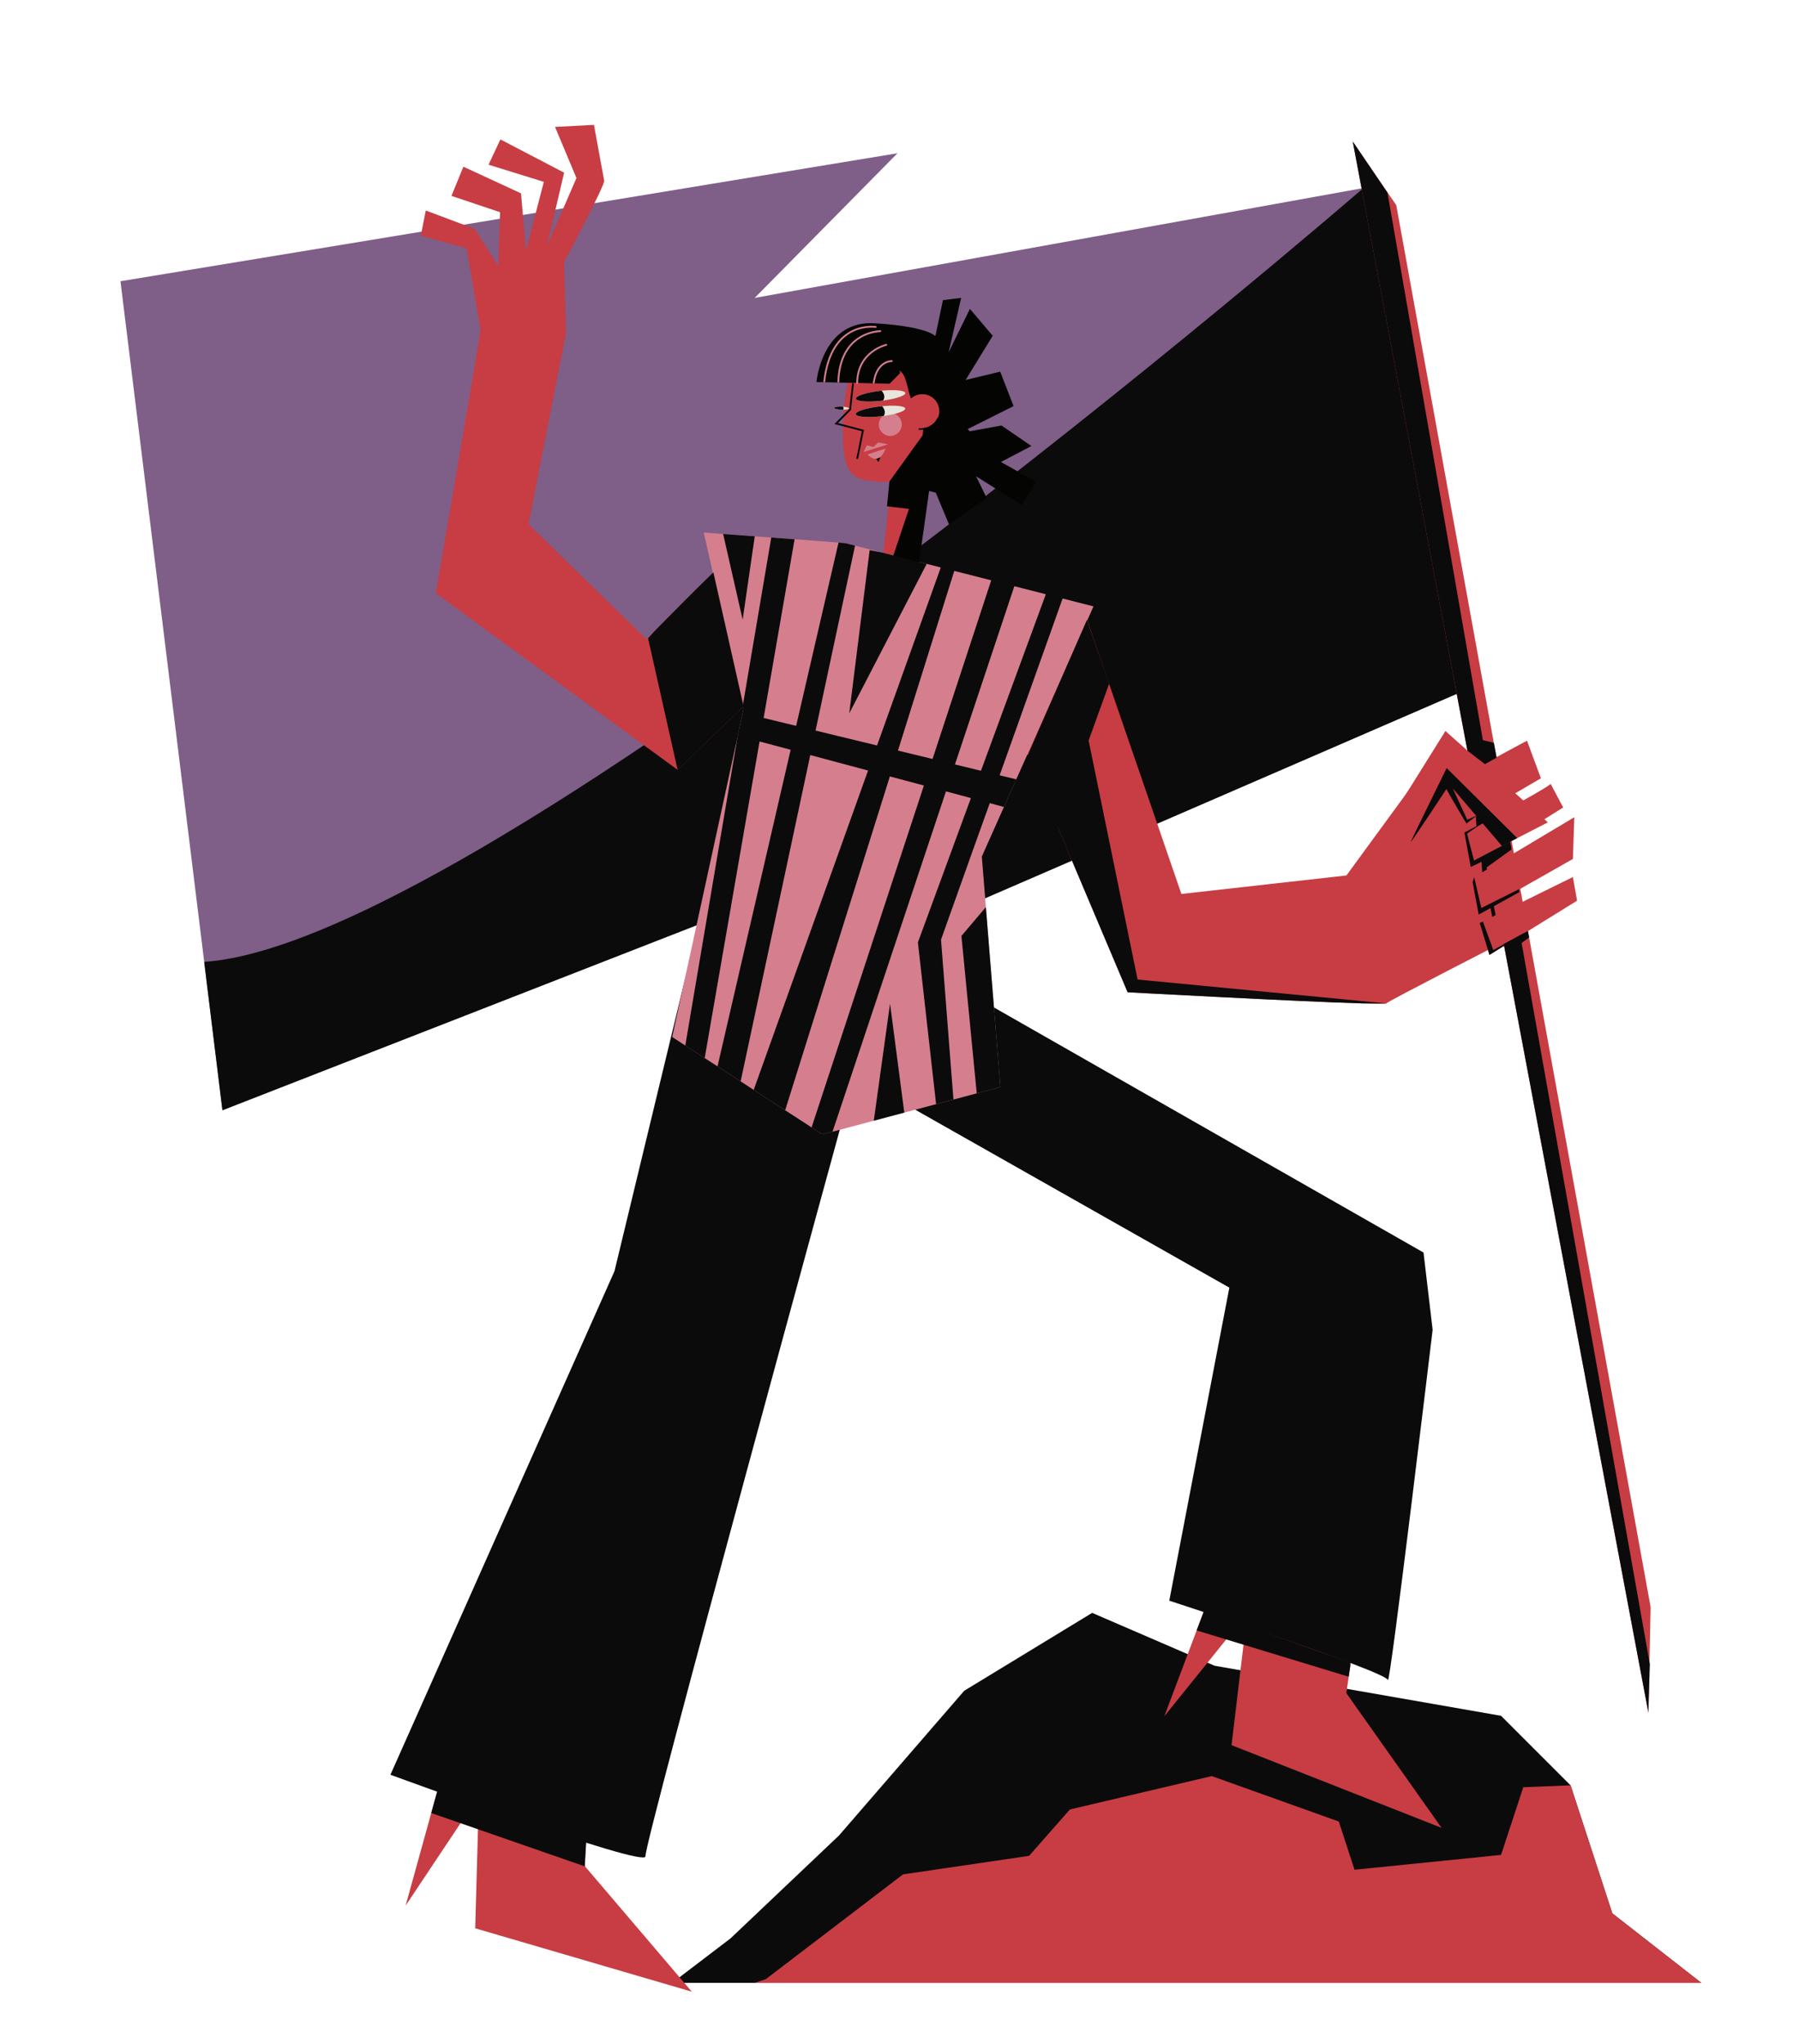 <svg id="Capa_1" data-name="Capa 1" xmlns="http://www.w3.org/2000/svg" viewBox="0 0 1383.19 1571.39"><title>Mesa de trabajo 57</title><polygon points="1124.87 531.29 843.23 653.34 654.38 735.17 662.77 715.38 690.02 651.05 171.05 853.5 157.01 739.43 92.63 216.2 690.02 117.82 580.24 229.03 1048.5 144.52 1062.14 142.06 1124.87 531.29" fill="#7f5e88"/><path d="M1124.87,531.29,843.23,653.34,654.38,735.17l8.39-19.79L690,651.05l-519,202.45L157,739.43c221.21-14.62,890.87-594.52,890.87-594.52l.62-.39,13.64-2.46Z" fill="#0b0b0b"/><path d="M709.33,320.59c0-.52.11-1,.16-1.57,3-30.1-1.63-54.95-24.13-57.79-24.65-3.1-33.51,20.95-36.23,51.08-5,55.82,7.46,55.93,24.13,57.78a41.45,41.45,0,0,0,12,0l-7,63.08L703.39,436l12.75-114.63Z" fill="#c73d43"/><path d="M796.52,370.26l-26.95-15.11L793,342.88l-23-15.77-24.41,4.42L744,329.86l35.31-17.68L769,285.71l-26.58,6.41,20.85-34-17.53-20.67-16.38,33.41L739,229l-14,1.75L719.2,258.3c-7.06-5.71-28.5-8.74-45.15-9.66-42-3.91-46.31,45.07-46.31,45.07L684,295l8.19-8.33-.76-1.81c7.3,4.27,5,18.29,13.38,29.82,2.38,3.25,4.86,4.54,7.27,4.64l-2.3,11.08-3.75,44.89,13.47,3.47,10.16,24.4,29-20.29-8.18-16.72,35.2,22.15Z" fill="#040403"/><path d="M622.7,494.18l-51,48.91-45.06,43.24L521,591.82,335.06,456s34.37-199.85,34.43-202.41l-10.76-62.73-35.18-9.66,3.82-19.39L365.1,176,383,204.35l1.49-41.21L347.1,150.59l9.19-22.44,44.31,20.49,3.75,44.17,13.8-53-42.53-13.21,9.12-19.43,49,25.56-13.35,56.87,22.82-52.75L426.74,97.56,456.69,96s7.22,39.81,7.86,43-30.84,62.66-30.84,62.66l1.46,54.49L406.44,402.64l-.05.32,90.69,88.48s2.84-2.91,7.31-7.45h0c10.9-11.1,31.47-31.92,44.1-44,6-5.74,10.18-9.52,10.71-9.38,2.11.59,47.45,14.56,47.45,14.56Z" fill="#c73d43"/><path d="M1158.55,722.87s-90.53,46.34-92.67,48.48c-.39.39-7.39.35-18.54,0-49.4-1.45-180.35-8.57-180.35-8.57L804.38,614.71l-27.21-64.35,55.6-82.7,75.57,219.57L1035.23,673l48.47-66.3,62.74-8.55Z" fill="#c73d43"/><polygon points="1308.08 1524.32 516.79 1524.32 561.7 1490.1 645.11 1410.97 741.35 1299.76 839.72 1239.88 933.82 1280.51 1154.1 1319.01 1207.56 1372.47 1239.64 1470.85 1308.08 1524.32" fill="#0b0b0b"/><polygon points="957.84 1249.64 958.96 1240.25 952.83 1247.86 942.79 1260.31 895.19 1319.37 920.06 1253.39 925.76 1238.26 954.31 1162.5 1050.36 1198.7 1038.25 1280.34 1036.97 1288.96 1035.11 1301.52 1108.36 1405.13 946.89 1341.57 956.09 1264.35 957.84 1249.64" fill="#c73d43"/><path d="M701.21,851.68l244,138.19-46.19,240.64s166.62,54.25,168.07,61,34.41-269.26,34.41-269.26l-7-59.37L730.87,755.44,656.78,861.92Z" fill="#0b0b0b"/><polygon points="368.02 1387.71 368.23 1380.37 364.19 1386.44 354.1 1401.57 311.87 1464.92 331.56 1393.75 336.16 1377.14 356.58 1303.35 455.51 1330.73 450.7 1415.13 449.6 1434.51 449.87 1434.83 531.92 1531.09 365.36 1482.36 367.5 1406.23 368.02 1387.71" fill="#c73d43"/><path d="M576,548.4,472.45,977.21,300.18,1364.34S497.47,1436.7,496.27,1427,651.94,845.63,651.94,845.63Z" fill="#0b0b0b"/><polygon points="1269.1 1235.43 1268.24 1277.76 1267.68 1305.49 1267.45 1316.87 1267.34 1316.28 1157.7 733.73 1156.73 728.57 1156.19 725.67 1040.09 108.79 1073.54 157.74 1174.79 715.7 1175.7 720.72 1269.1 1235.43" fill="#c73d43"/><path d="M1174.06,569.43s-58.81,31-58.81,34.21,12.83,27.81,12.83,27.81l56.67-33.15Z" fill="#c73d43"/><path d="M1192.24,602.57c-2.14,3.21-66.3,37.43-66.3,37.43l7.49,23.52,68.43-42.77Z" fill="#c73d43"/><polygon points="1210.42 628.24 1133.43 674.22 1137.7 700.95 1209.35 660.32 1210.42 628.24" fill="#c73d43"/><polygon points="1209.35 674.22 1137.7 709.5 1145.19 734.1 1212.55 692.4 1209.35 674.22" fill="#c73d43"/><polygon points="1071.94 625.03 1111.33 561.94 1190.1 632.16 1154.81 650.34 1115.25 603.29 1103.48 629.66 1071.94 625.03" fill="#c73d43"/><path d="M840.75,466.17,781.39,599.06l-9.5,21.26-17,38.13L758,697.34l11.15,138.34L751,840.51l-17.9,4.75-13.34,3.55-24.46,6.49-23.46,6.24L640.1,870,632.28,872,624,866.68,603.68,853.5l-24.19-15.67-10-6.51-17.78-11.53-9.84-6.37-14.92-9.67-10.12-6.56,50.44-231.68,0-.19L571,548l.67-3.1-.56-2.5h0l-30-133L556,410.53l24.27,1.76,12.72.94c6,.43,12.1.88,17.93,1.32,14.18,1,26.87,2,33.75,2.55,3,.24,4.89.4,5.34.47l7.37,1.88,20.78,5.3.1,0,34.21,8.72,10.84,2.76,10.38,2.65,28.43,7.24,17.72,4.52,24.18,6.16,13,3.3Z" fill="#d57f8e"/><circle cx="684.5" cy="326.31" r="8.83" fill="#d57f8e"/><path d="M696.11,302.13c.23,2-7.35,4.51-17.18,5.78l-1.42.17c-10.52,1.2-19.23.47-19.47-1.61s8.09-4.76,18.61-6l1.16-.13C687.8,299.38,695.88,300.12,696.11,302.13Z" fill="#e7e5dc"/><path d="M682.59,341.62a10.25,10.25,0,0,0-1.29-.37c-2.35-.55-6.25-1-6.25-1l-3.43,3.42-5.14-1.37-2.4,5.13Z" fill="#d57f8e"/><path d="M680.87,344.83,667,349.34S675.35,359.38,680.87,344.83Z" fill="#d57f8e"/><path d="M678.93,307.91l-1.42.17c-10.52,1.2-19.23.47-19.47-1.61s8.09-4.76,18.61-6l1.16-.13C678.72,301.35,681.31,304.57,678.93,307.91Z" fill="#0a0a0a"/><polygon points="676.78 351.58 673.53 352.81 675.54 355.13 676.78 351.58" fill="#040403"/><polyline points="655.86 294.72 653.63 314.77 642.91 325.57 663.46 330.96 659.06 352.75" fill="none" stroke="#040403" stroke-miterlimit="10" stroke-width="1.38"/><path d="M652.87,314c0,.55-2,.91-4.54.92-.39,0-.81,0-1.23,0-3.16-.12-5.71-.74-5.68-1.36s2.61-1,5.77-.91c.36,0,.7,0,1,.06C650.9,312.9,652.9,313.44,652.87,314Z" fill="#e7e5dc"/><path d="M648.33,314.92c-.39,0-.81,0-1.23,0-3.16-.12-5.71-.74-5.68-1.36s2.61-1,5.77-.91c.36,0,.7,0,1,.06A2.1,2.1,0,0,1,648.33,314.92Z" fill="#0a0a0a"/><circle cx="709.11" cy="316.11" r="13.08" fill="#c73d43"/><path d="M686.23,277.55s-12.28-.87-14.53,17.2" fill="none" stroke="#d57f8e" stroke-miterlimit="10" stroke-width="1.38"/><path d="M681.94,264.94s-23.07,4.86-22.9,30.13" fill="none" stroke="#d57f8e" stroke-miterlimit="10" stroke-width="1.38"/><path d="M677.41,254.54S645.54,254,644.55,294" fill="none" stroke="#d57f8e" stroke-miterlimit="10" stroke-width="1.38"/><path d="M673.79,251.41s-35-6.12-40.1,42.33" fill="none" stroke="#d57f8e" stroke-miterlimit="10" stroke-width="1.38"/><path d="M706.41,329.8S717,331,721.49,321.08" fill="none" stroke="#040403" stroke-miterlimit="10" stroke-width="1.2"/><path d="M696,314.06c.21,1.95-7,4.4-16.56,5.69-.67.1-1.36.18-2,.26-10.51,1.19-19.22.47-19.46-1.62s8.09-4.75,18.6-5.95l1.7-.18C688,311.33,695.76,312.08,696,314.06Z" fill="#e7e5dc"/><path d="M679.43,319.75c-.67.1-1.36.18-2,.26-10.51,1.19-19.22.47-19.46-1.62s8.09-4.75,18.6-5.95l1.7-.18C679.22,313.36,681.54,316.48,679.43,319.75Z" fill="#0a0a0a"/><polygon points="715.33 371.37 716.13 362.57 719.33 325.46 709.47 334.53 683.86 370.11 681.98 389.21 698.85 391.23 684.14 435.16 705.85 437.99 714.68 375.1 715.33 371.37" fill="#040403"/><polygon points="1168.18 685.8 1167.82 683.57 1138.95 698.01 1133.43 674.22 1132.27 678.14 1136.9 703.09 1145.98 698.07 1147.33 704.87 1149.91 703.45 1148.58 696.64 1168.18 685.8" fill="#0b0b0b"/><polygon points="1137.7 709.5 1140.2 708.52 1148.13 730.36 1173.97 716.01 1145.19 734.1 1137.7 709.5" fill="#0b0b0b"/><polygon points="1162.16 653.01 1161.92 651.55 1161.94 651.54 1161.14 646.95 1133.31 661.5 1127.96 640.83 1139.48 632.87 1125.94 640 1130.81 666.5 1139.07 662.53 1139.66 670.56 1143.32 668.4 1143.02 666.83 1162.16 653.01" fill="#0b0b0b"/><path d="M571.73,543.09,548.5,440c-12.63,12.11-33.2,32.93-44.1,44h0l-6.13,6.66L521,591.82Z" fill="#0b0b0b"/><path d="M817,460.12,768.59,596l12.8,3.11-9.5,21.26L761,617.39,748,653.65l-24.49,68.69,9.56,122.92-13.34,3.55-14-124.34,29.36-79.9,11.41-31.06-19.18-5.14L719,633.3,640.1,870,632.28,872,624,866.68l80.1-243.82,6.25-19-26.16-7-3.1,9.89L603.68,853.5l-24.19-15.67,86.56-241.65,1.38-3.84L623,580.45,609.82,642.3l-40.37,189-17.78-11.53,41.51-179.67v0l14.72-63.7L584,570l-2.89,16.66h0l-39.3,226.75-14.92-9.67,40.33-238.24h0l0-.19L571,548l.67-3.1-.56-2.5h0L593,413.23c6,.43,12.1.88,17.93,1.32l-22.09,127.5-1.71,9.88,25,6.07L644.7,417.1c3,.24,4.89.4,5.34.47l7.37,1.88L627.05,561.61l47.28,11.47,49-136.83.18-.49,11.41-.71-1.21,3.85L690.41,577,717,583.45l45.11-137.31,1.3-4L782,444.32l-2.11,6.34-45.66,137,20,4.86h0l49.84-135.64,1.45-3.95,12.84,3.57Z" fill="#0b0b0b"/><polygon points="769.15 835.68 750.98 840.51 739.21 719.48 758 697.34 769.15 835.68" fill="#0b0b0b"/><polygon points="695.28 855.3 671.82 861.54 684.32 771.52 695.28 855.3" fill="#0b0b0b"/><polygon points="678.29 424.77 678.19 424.75 668.63 422.93 652.95 548.4 712.5 433.49 678.29 424.77" fill="#0b0b0b"/><path d="M580.3,412.29,571,476.4,556,410.53Z" fill="#0b0b0b"/><path d="M874.65,753,837,569.28l15.8-43.7-17.11-49L789.11,583l22.81,55.6,1.18-3.25L867,762.79s131,7.12,180.35,8.57h18.54Z" fill="#0b0b0b"/><polygon points="449.6 1434.51 449.87 1434.83 367.5 1406.23 354.1 1401.57 331.56 1393.75 336.16 1377.14 364.19 1386.44 368.02 1387.71 450.7 1415.13 449.6 1434.51" fill="#0b0b0b"/><polygon points="1038.25 1280.34 1037.9 1278.02 957.84 1249.64 952.83 1247.86 925.76 1238.26 920.06 1253.39 942.79 1260.31 956.09 1264.35 1036.97 1288.96 1038.25 1280.34" fill="#0b0b0b"/><polygon points="1148.58 571.03 1140.13 568.98 1066.77 148.12 1040.09 108.79 1128.26 577.09 1141.71 587.43 1150.71 582.44 1148.58 571.03" fill="#0b0b0b"/><polygon points="1268.24 1277.76 1169.91 724.91 1175.7 720.72 1174.79 715.7 1156.19 725.67 1156.73 728.57 1156.73 728.57 1157.7 733.73 1267.34 1316.28 1267.68 1305.49 1268.51 1279.27 1268.24 1277.76" fill="#0b0b0b"/><polygon points="1308.08 1524.32 580.06 1524.32 588.79 1521.47 694.3 1440.91 791.25 1426.65 822.61 1391.01 931.68 1365.35 1029.35 1400.28 1041.46 1437.35 1154.1 1425.94 1171.21 1373.9 1207.56 1372.47 1239.64 1470.85 1308.08 1524.32" fill="#c73d43"/><path d="M1166.53,644.28l-54.25-53.82s-27.33,55.6-27.57,56.79c-.19,1,20.35-30,27.38-40.68,1.68,3.41,15.4,26.54,15.4,26.54l7.62-5.83.14.16a2.11,2.11,0,0,0-.49.35l.45,7.93L1140,633l14.81,17.35Zm-38.45-14.14L1117,606.06l18,21.11Z" fill="#0b0b0b"/></svg>